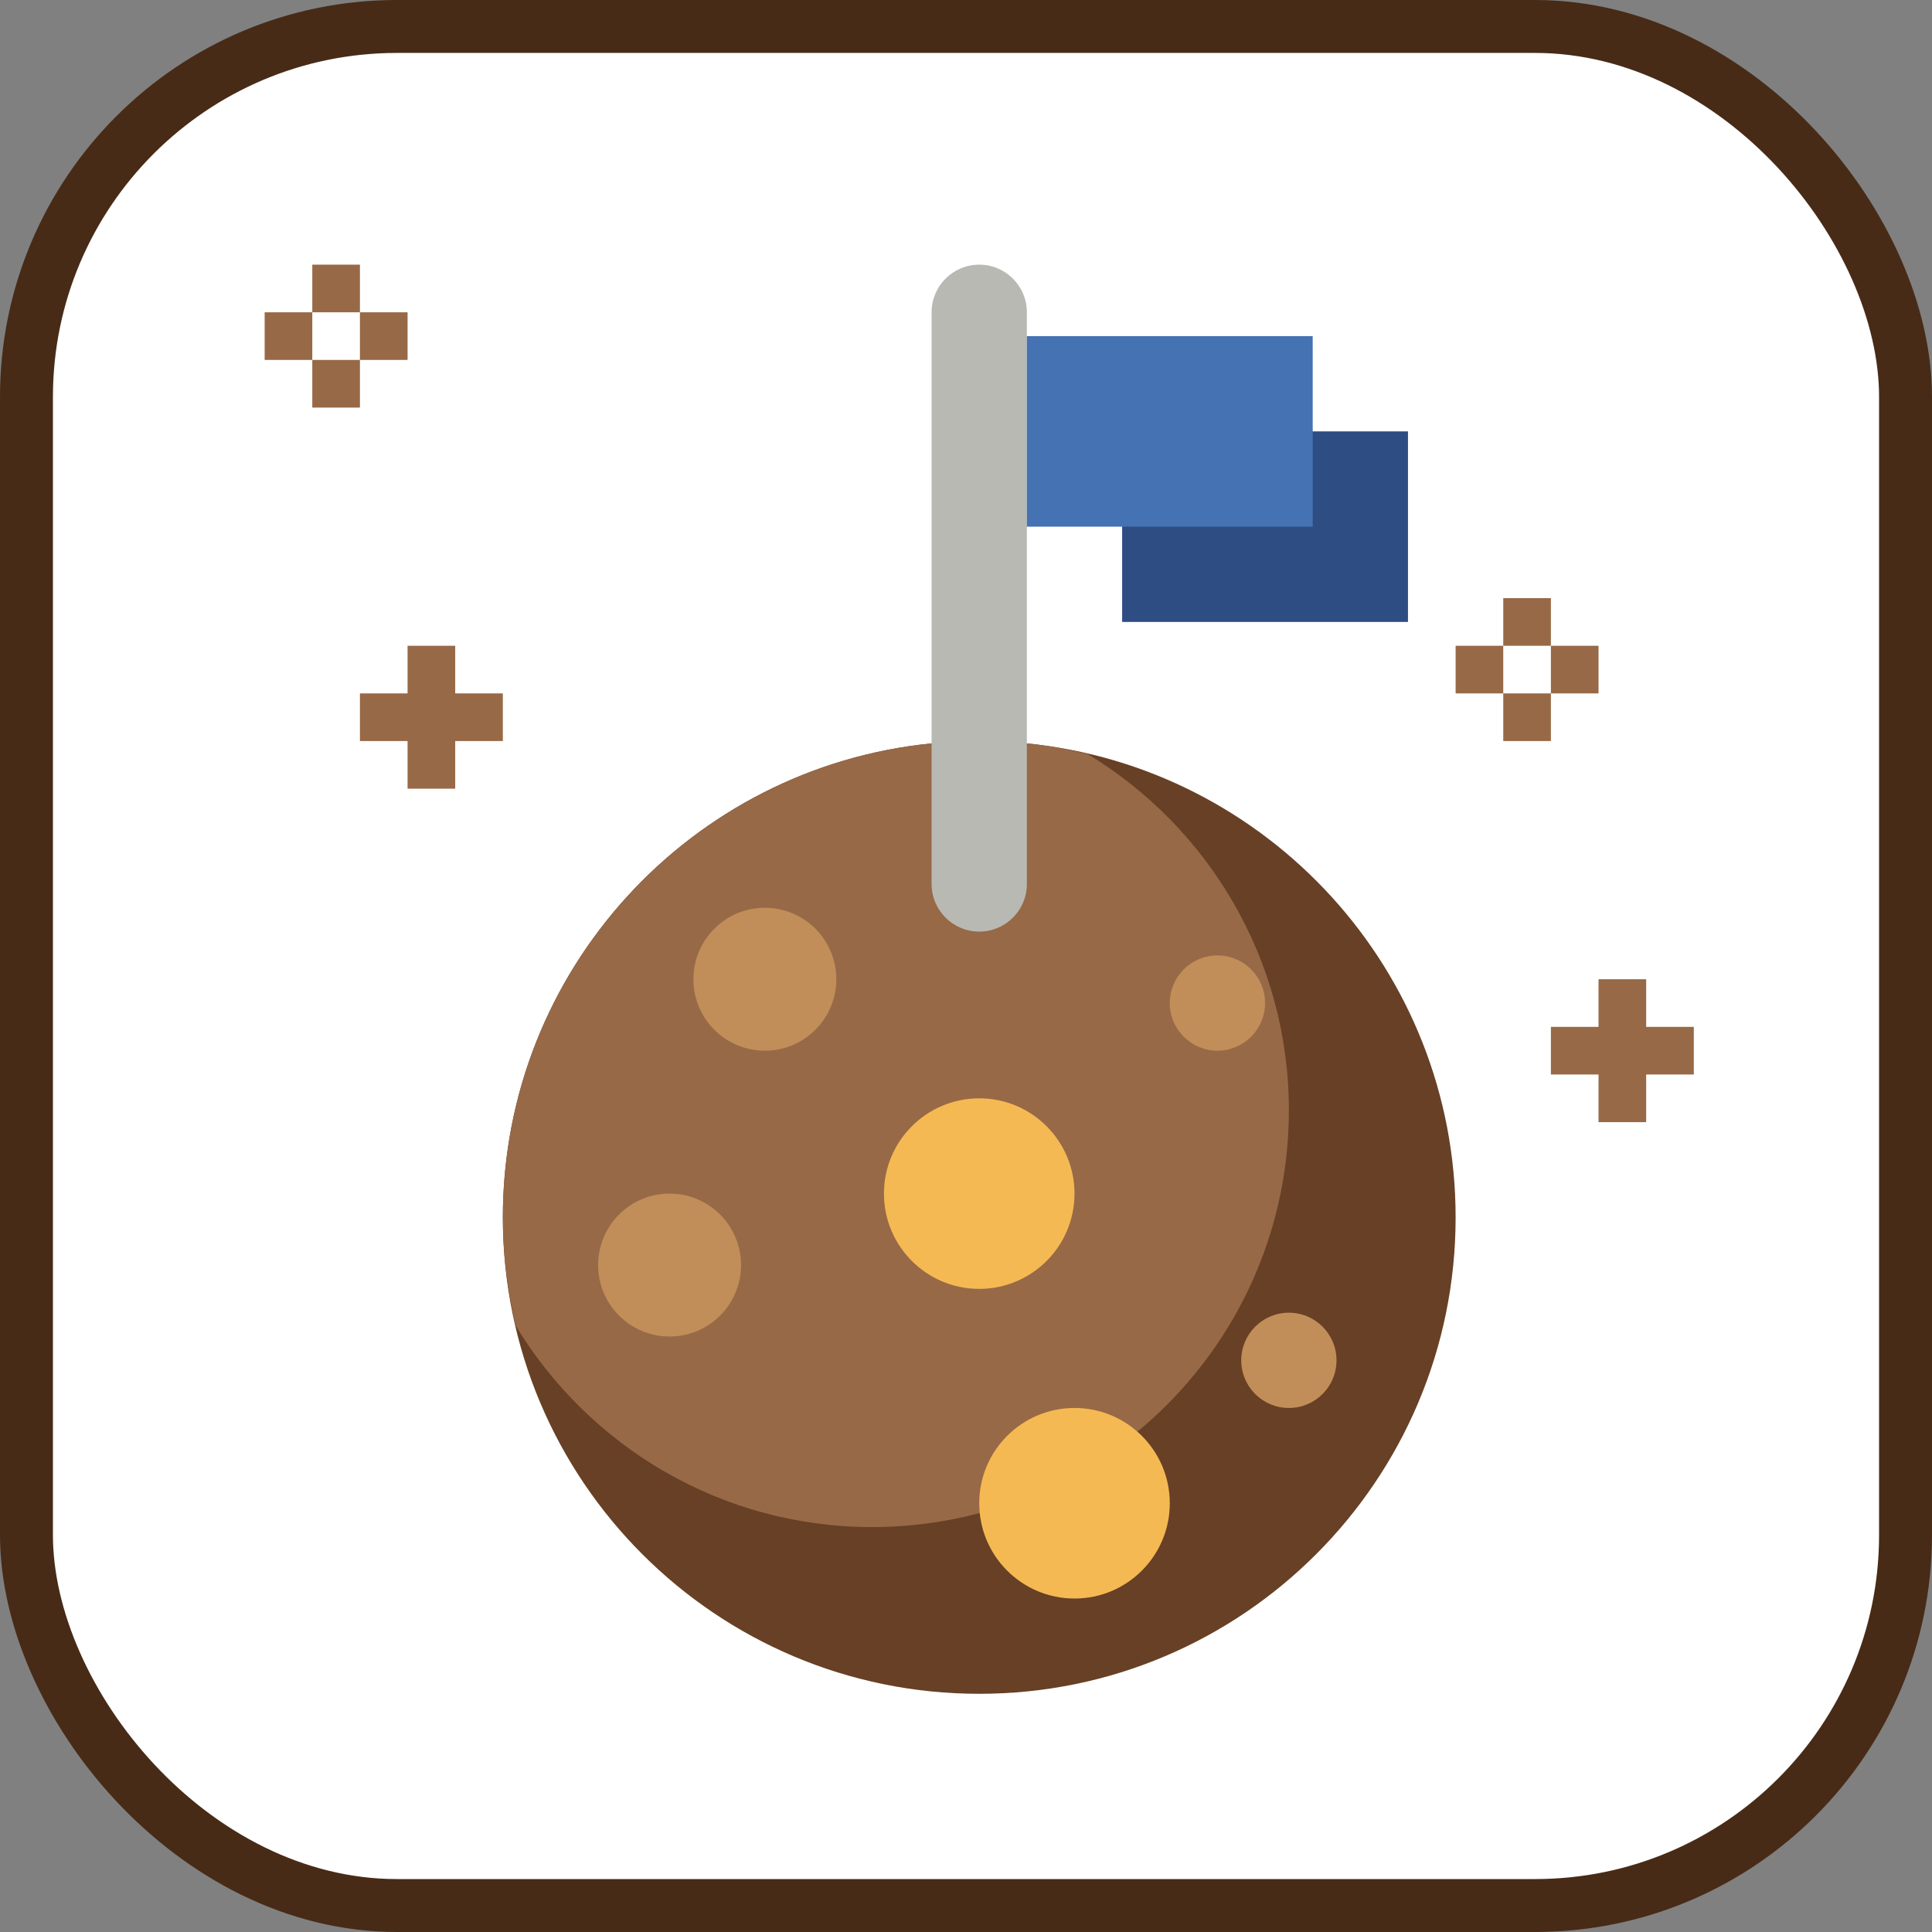 <?xml version="1.0" encoding="UTF-8"?>
<!-- Uploaded to: SVG Repo, www.svgrepo.com, Generator: SVG Repo Mixer Tools -->
<svg width="800px" height="800px" viewBox="0 0 73 73" version="1.1" xmlns="http://www.w3.org/2000/svg" xmlns:xlink="http://www.w3.org/1999/xlink">
    
    <rect x="0" y="0" width="73" height="73" fill="#808080" stroke="none"/>
    
    <title>fundamentals/html/discoverable-content</title>
    <desc>Created with Sketch.</desc>
    <defs>
</defs>
    <g id="fundamentals/html/discoverable-content" stroke="none" stroke-width="1" fill="none" fill-rule="evenodd">
        <rect id="Mask" stroke="#472B17" stroke-width="2" fill="#FFFFFF" fill-rule="nonzero" x="1" y="1" width="71" height="71" rx="14">
</rect>
        <g id="exploration" transform="translate(10, 10)" fill-rule="nonzero">
            <path d="M25.2,18.089 C16.104,18.992 9,26.666 9,36 C9,45.941 17.059,54 27,54 C36.941,54 45,45.941 45,36 C45,26.666 37.896,18.992 28.8,18.089" id="Shape" fill="#674025">
</path>
            <path d="M38.7,31.95 C38.7,26.235 35.646,21.246 31.09,18.486 C30.342,18.311 29.581,18.166 28.8,18.089 L25.2,18.089 C16.104,18.992 9,26.666 9,36 C9,37.408 9.178,38.773 9.484,40.088 C12.244,44.645 17.234,47.7 22.95,47.7 C31.648,47.7 38.7,40.648 38.7,31.95 Z" id="Shape" fill="#976947">
</path>
            <path d="M27,25.2 C26.006,25.2 25.2,24.395 25.2,23.4 L25.2,1.8 C25.2,0.805 26.006,0 27,0 C27.994,0 28.8,0.805 28.8,1.8 L28.8,23.4 C28.8,24.395 27.994,25.2 27,25.2 Z" id="Shape" fill="#B8B9B3">
</path>
            <polygon id="Shape" fill="#2D4D83" points="32.4 6.3 43.2 6.3 43.2 13.5 32.4 13.5">
</polygon>
            <polygon id="Shape" fill="#4472B2" points="28.8 2.7 39.6 2.7 39.6 9.9 28.8 9.9">
</polygon>
            <circle id="Oval" fill="#C18E59" cx="15.3" cy="37.8" r="2.7">
</circle>
            <circle id="Oval" fill="#C18E59" cx="18.9" cy="27" r="2.7">
</circle>
            <circle id="Oval" fill="#C18E59" cx="38.7" cy="41.4" r="1.8">
</circle>
            <circle id="Oval" fill="#C18E59" cx="36" cy="27.9" r="1.8">
</circle>
            <circle id="Oval" fill="#F5B953" cx="30.6" cy="46.8" r="3.6">
</circle>
            <circle id="Oval" fill="#F5B953" cx="27" cy="35.1" r="3.6">
</circle>
            <g id="Group" fill="#976947">
                <polygon id="Shape" points="45 14.4 46.8 14.4 46.8 16.2 45 16.2">
</polygon>
                <polygon id="Shape" points="48.6 14.4 50.4 14.4 50.4 16.2 48.6 16.2">
</polygon>
                <polygon id="Shape" points="46.8 12.6 48.6 12.6 48.6 14.4 46.8 14.4">
</polygon>
                <polygon id="Shape" points="46.8 16.2 48.6 16.2 48.6 18 46.8 18">
</polygon>
                <polygon id="Shape" points="54 28.8 52.2 28.8 52.2 27 50.4 27 50.4 28.8 48.6 28.8 48.6 30.6 50.4 30.6 50.4 32.4 52.2 32.4 52.2 30.6 54 30.6">
</polygon>
                <polygon id="Shape" points="0 1.8 1.8 1.8 1.8 3.6 0 3.6">
</polygon>
                <polygon id="Shape" points="3.6 1.8 5.4 1.8 5.4 3.6 3.6 3.6">
</polygon>
                <polygon id="Shape" points="1.8 0 3.6 0 3.6 1.8 1.8 1.8">
</polygon>
                <polygon id="Shape" points="1.8 3.6 3.6 3.6 3.6 5.4 1.8 5.4">
</polygon>
                <polygon id="Shape" points="7.2 14.4 5.4 14.4 5.4 16.2 3.6 16.2 3.6 18 5.4 18 5.4 19.8 7.2 19.8 7.2 18 9 18 9 16.2 7.2 16.2">
</polygon>
            </g>
        </g>
    </g>
</svg>